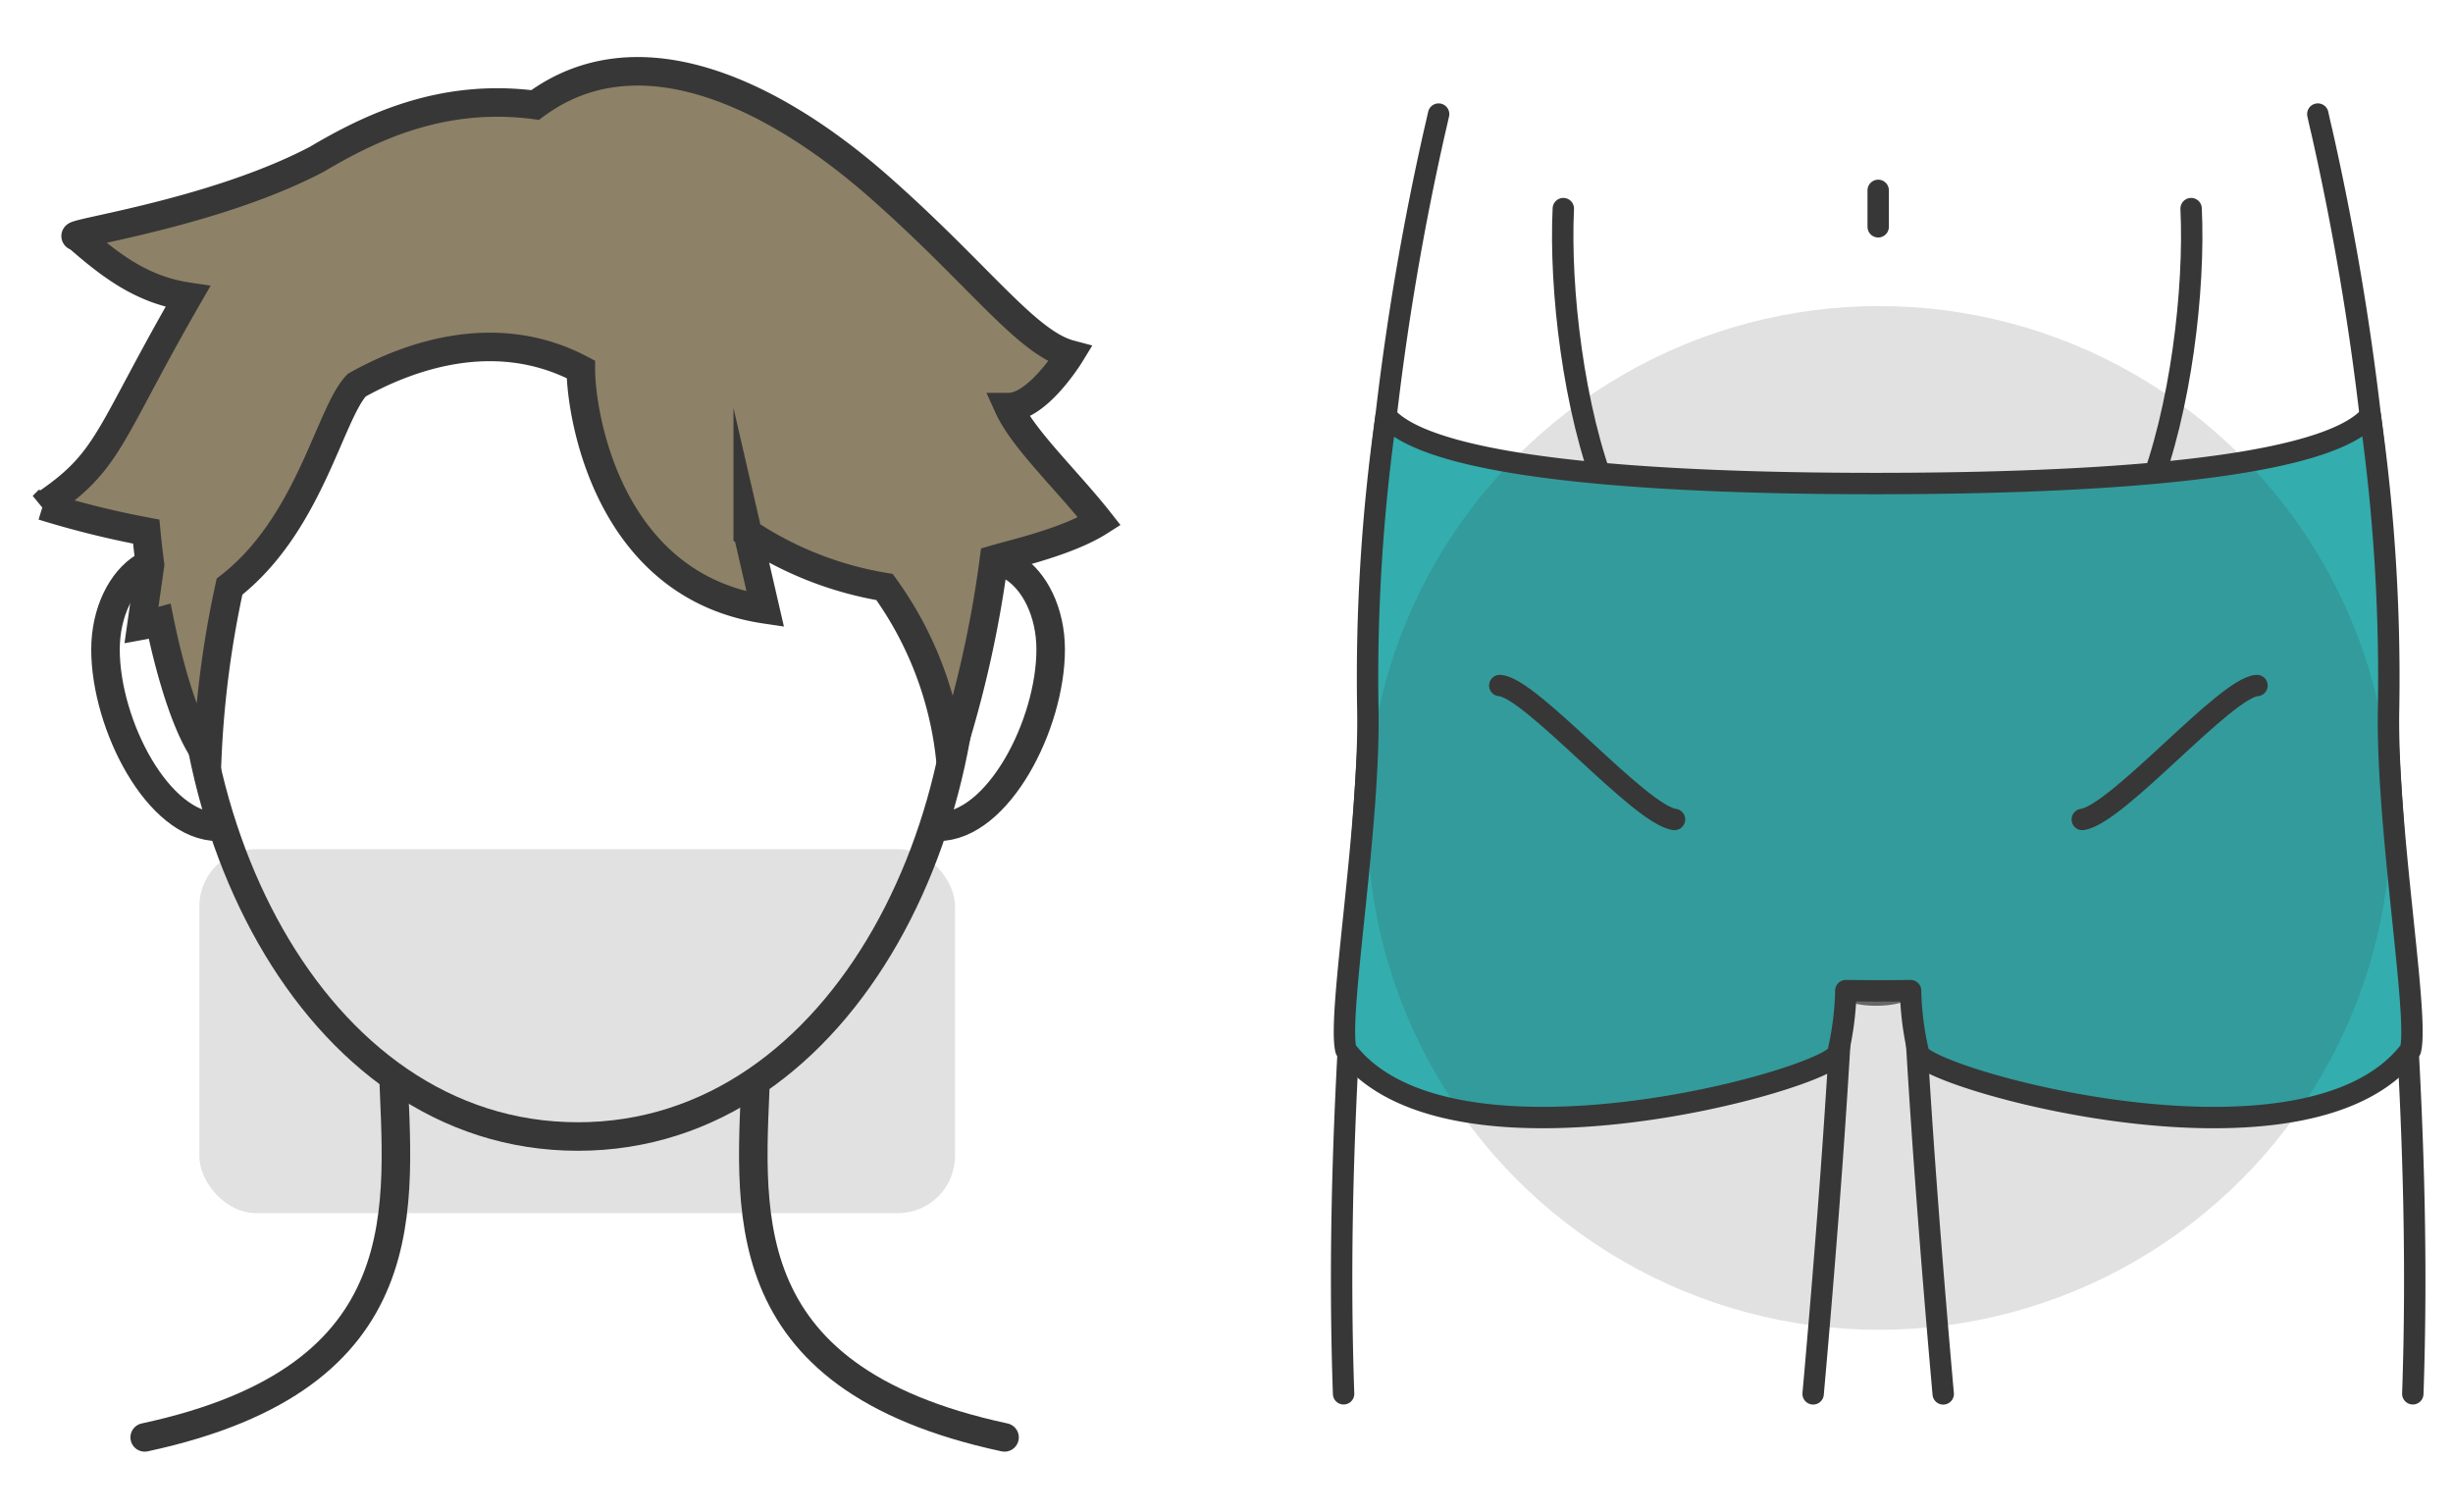 <svg xmlns="http://www.w3.org/2000/svg" width="172" height="106" viewBox="0 0 172 106"><g transform="translate(2177 -6501)"><rect width="172" height="106" transform="translate(-2177 6501)" fill="#fff" style="mix-blend-mode:multiply;isolation:isolate"/><path d="M133.592,185.351c-19.679-4.217-17.73-16.4-17.42-26.011-3.651.937-21.814.934-25.451,0,.31,9.615,2.259,21.794-17.42,26.011" transform="translate(-2240.155 6416.438)" fill="#fff" stroke="#373737" stroke-linecap="round" stroke-linejoin="round" stroke-width="2"/><path d="M169.19,99.682c3.248-4.98,7.8-1.357,7.8,3.9s-3.678,12.434-7.9,12.434S169.19,99.682,169.19,99.682Z" transform="translate(-2280.319 6442.96)" fill="#fff" stroke="#373737" stroke-linecap="round" stroke-linejoin="round" stroke-width="2"/><path d="M76.3,99.682c-3.248-4.98-7.8-1.357-7.8,3.9s3.678,12.434,7.9,12.434S76.3,99.682,76.3,99.682Z" transform="translate(-2238.103 6442.96)" fill="#fff" stroke="#373737" stroke-linecap="round" stroke-linejoin="round" stroke-width="2"/><path d="M106,114.31c18.763,0,29.828-23.008,26.788-43.433,0,0-.322-28.344-26.771-28.344-25.612,0-26.771,28.344-26.771,28.344C76.209,91.3,87.235,114.31,106,114.31Z" transform="translate(-2242.482 6466.382)" fill="#fff" stroke="#373737" stroke-linecap="round" stroke-linejoin="round" stroke-width="2"/><path d="M128.539,60.986c2.055,0,4.316-3.7,4.316-3.7-3.083-.822-6.372-5.55-13.36-11.715S102.815,34.262,95.339,39.8c-6.477-.845-11.474,1.537-15.312,3.809-7.444,3.912-18.151,5.283-16.789,5.42,2.4,2.1,4.575,3.736,7.749,4.212-5.694,9.89-5.438,11.512-10.17,14.675a64.993,64.993,0,0,0,7.254,1.8c.073.773.161,1.549.267,2.323l-.606,4.27c.444-.081.869-.184,1.283-.3.881,4.3,2.14,7.988,3.341,9.428a70.232,70.232,0,0,1,1.556-11.865c5.616-4.361,7.011-12.132,8.919-14.127C86.5,57.392,92.6,55.2,98.545,58.338c0,3.083,1.836,15.186,12.935,16.83l-1.233-5.344a24.624,24.624,0,0,0,9.592,3.776,25,25,0,0,1,4.59,11.844,78.7,78.7,0,0,0,3.083-13.771c1.285-.385,5.139-1.233,7.4-2.672C132.65,66.125,129.567,63.247,128.539,60.986Z" transform="translate(-2234.817 6468.561)" fill="#8d8167" stroke="#373737" stroke-miterlimit="10" stroke-width="2"/><path d="M1365.716,127.171c.636-18.259-1.123-33.942-1.77-46.352,0-.062-.006-.119-.006-.182V80.62a156.762,156.762,0,0,0-1.186-21.87,189.262,189.262,0,0,0-3.41-20.048c-.1-.414-.193-.823-.289-1.264" transform="translate(-3373.534 6471.561)" fill="#fff" stroke="#373737" stroke-linecap="round" stroke-linejoin="round" stroke-width="1.5"/><path d="M1293.048,176.1c.846-9.491,1.652-19.858,2.077-28.45.017-.329.034-.658.046-.987.006-.085.011-.17.011-.25.017-.318.034-.63.046-.936.017-.471.04-.931.057-1.385a15.235,15.235,0,0,0,2.326-1.186,15.274,15.274,0,0,0,2.327,1.186c.017.454.034.914.057,1.385.011.295.028.6.04.9v.028c.023.409.04.828.062,1.248.426,8.592,1.231,18.964,2.071,28.45" transform="translate(-3342.914 6422.636)" fill="#fff" stroke="#373737" stroke-linecap="round" stroke-linejoin="round" stroke-width="1.5"/><path d="M1238.179,37.439c-.1.441-.193.85-.29,1.264a189.2,189.2,0,0,0-3.41,20.048,156.661,156.661,0,0,0-1.186,21.864v.017c-.006.062-.006.125-.012.187-.646,12.41-2.405,28.094-1.764,46.352" transform="translate(-3314.306 6471.561)" fill="#fff" stroke="#373737" stroke-linecap="round" stroke-linejoin="round" stroke-width="1.5"/><path d="M1293.557,140.526c4.93,0,8.926-1.145,8.926-10.56h-17.852C1284.632,139.38,1288.628,140.526,1293.557,140.526Z" transform="translate(-3339.01 6428.638)" fill="#fff" stroke="#707070" stroke-width="1.5"/><path d="M1292.856,140.635c-5.844,0-9.737-1.933-9.737-11.371a.811.811,0,0,1,1.622,0c0,9.016,3.676,9.75,8.115,9.75s8.116-.734,8.116-9.75a.811.811,0,1,1,1.621,0C1302.592,138.7,1298.7,140.635,1292.856,140.635Z" transform="translate(-3338.308 6429.339)" fill="#373737" stroke="#707070" stroke-width="1.5"/><path d="M1297.077,137.125c3.27,0,4.7-2,4.859-16.212h-9.718C1292.374,135.125,1293.807,137.125,1297.077,137.125Z" transform="translate(-3342.529 6432.837)" fill="#fff" stroke="#707070" stroke-width="1.5"/><path d="M1296.375,137.234c-4.355,0-5.521-3.5-5.67-17.013a.811.811,0,0,1,.8-.82h.009a.81.81,0,0,1,.811.8c.159,14.373,1.635,15.41,4.049,15.41s3.891-1.037,4.049-15.41a.809.809,0,0,1,.811-.8h.009a.811.811,0,0,1,.8.82C1301.9,133.736,1300.731,137.234,1296.375,137.234Z" transform="translate(-3341.827 6433.539)" fill="#373737" stroke="#707070" stroke-width="1.5"/><path d="M1260.337,49.8c-.267,5.646.714,14.116,3.054,20" transform="translate(-3327.72 6465.827)" fill="none" stroke="#373737" stroke-linecap="round" stroke-linejoin="round" stroke-width="1.5"/><path d="M1339.842,49.8c.268,5.646-.714,14.116-3.054,20" transform="translate(-3363.205 6465.827)" fill="none" stroke="#373737" stroke-linecap="round" stroke-linejoin="round" stroke-width="1.5"/><path d="M1304.962,97.308a130.437,130.437,0,0,0-1.285-20.412c-3.607,4.163-22.692,4.744-34.462,4.753s-30.934-.554-34.549-4.727a130.037,130.037,0,0,0-1.284,20.385c.189,8.312-2.136,21.527-1.537,24.046,7.141,9.532,33.743,2.09,34.492.262a20.984,20.984,0,0,0,.567-4.409s1.025.013,2.041.017h.455c1.016,0,2.041-.017,2.041-.017a20.959,20.959,0,0,0,.567,4.409c.748,1.829,27.351,9.27,34.491-.261C1307.1,118.834,1304.773,105.619,1304.962,97.308Z" transform="translate(-3314.476 6453.256)" fill="#33adad" stroke="#373737" stroke-linecap="round" stroke-linejoin="round" stroke-width="1.5"/><path d="M1252.066,112.182c2.187.128,9.806,9.068,12.251,9.391" transform="translate(-3323.903 6436.887)" fill="none" stroke="#373737" stroke-linecap="round" stroke-linejoin="round" stroke-width="1.5"/><path d="M1340.5,112.182c-2.187.128-9.806,9.068-12.251,9.391" transform="translate(-3359.244 6436.887)" fill="none" stroke="#373737" stroke-linecap="round" stroke-linejoin="round" stroke-width="1.5"/><line y2="2.555" transform="translate(-2045.305 6514.348)" fill="none" stroke="#373737" stroke-linecap="round" stroke-linejoin="round" stroke-width="1.5"/><rect width="52.984" height="25.519" rx="4" transform="translate(-2110.038 6586.064) rotate(180)" fill="#373737" opacity="0.152"/><circle cx="35.893" cy="35.893" r="35.893" transform="translate(-2081.133 6522.46)" fill="#373737" opacity="0.15"/></g></svg>